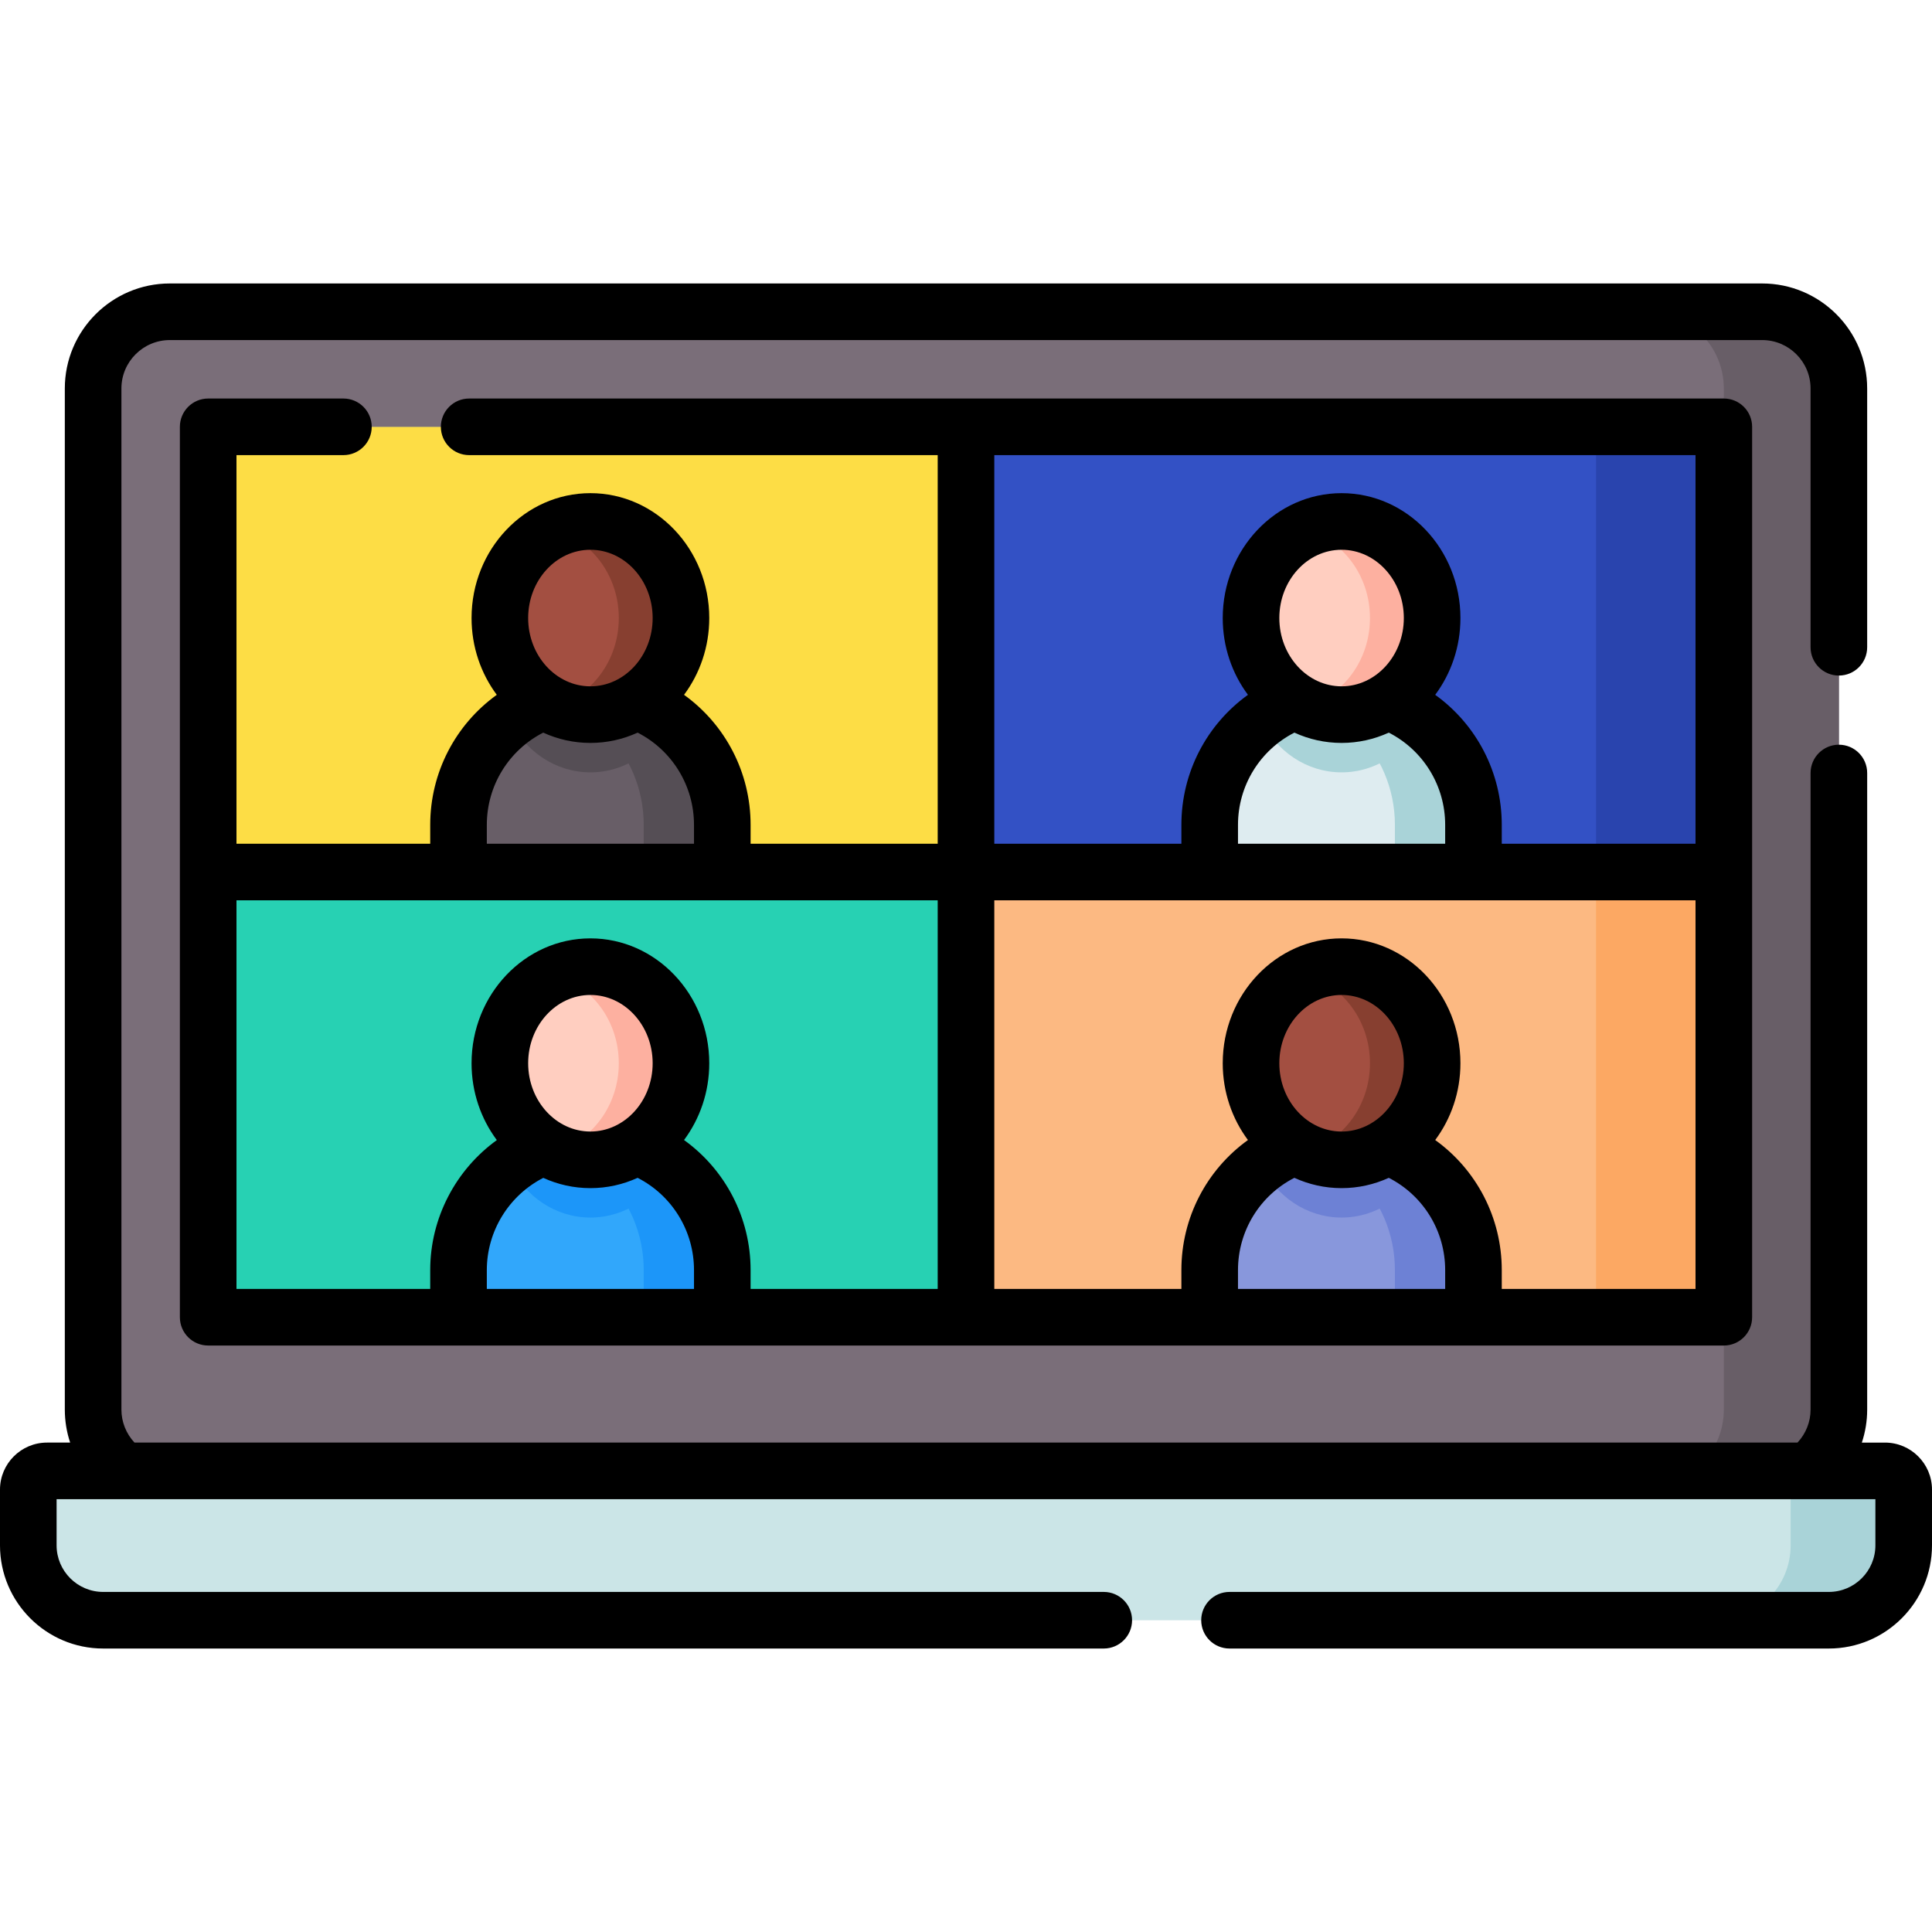 <svg id="Capa_1" enable-background="new 0 0 512 512" height="512" viewBox="0 0 512 512" width="512" xmlns="http://www.w3.org/2000/svg"><g><g><g><g><path d="m466.994 393.898h-421.988c-11.226 0-20.327-9.101-20.327-20.327v-270.622c0-11.226 9.101-20.327 20.327-20.327h421.989c11.226 0 20.327 9.101 20.327 20.327v270.621c0 11.227-9.101 20.328-20.328 20.328z" fill="#7a6e79"/><path d="m487.32 102.95v270.62c0 11.23-9.1 20.33-20.33 20.33h-30.49c11.23 0 20.33-9.1 20.33-20.33v-270.62c0-11.23-9.1-20.33-20.33-20.33h30.49c11.23 0 20.33 9.1 20.33 20.33z" fill="#685e67"/><path d="m138.017 30.265h235.967v401.662h-235.967z" fill="#3351c5" transform="matrix(0 1 -1 0 487.096 -24.904)"/><path d="m422.972 113.112h33.859v235.967h-33.859z" fill="#2944ae"/><path d="m96.589 189.672h117.987v200.828h-117.987z" fill="#27d1b3" transform="matrix(0 1 -1 0 445.669 134.503)"/><path d="m256 231.09h200.83v117.99h-200.83z" fill="#fcb982"/><path d="m422.97 231.09h33.86v117.99h-33.86z" fill="#fca863"/><path d="m96.589 71.692h117.987v200.828h-117.987z" fill="#fddd45" transform="matrix(0 1 -1 0 327.689 16.523)"/><g><path d="m484.659 429.378h-457.318c-10.958 0-19.841-8.883-19.841-19.841v-14.776c0-2.739 2.221-4.96 4.96-4.96h487.08c2.739 0 4.96 2.221 4.96 4.96v14.776c0 10.958-8.883 19.841-19.841 19.841z" fill="#cbe5e7"/><path d="m504.5 394.76v14.78c0 10.95-8.88 19.84-19.84 19.84h-29.96c10.96 0 19.84-8.89 19.84-19.84v-14.78c0-2.74-2.22-4.96-4.96-4.96h29.96c2.74 0 4.96 2.22 4.96 4.96z" fill="#a9d3d8"/></g></g></g><g><g><path d="m390.484 231.096h-69.904v-12.499c0-19.303 15.648-34.952 34.952-34.952 19.303 0 34.952 15.648 34.952 34.952z" fill="#deecf0"/><path d="m376.823 190.881c-3.988 8.197-12.023 13.801-21.292 13.801-9.26 0-17.304-5.604-21.292-13.801 5.893-4.541 13.282-7.236 21.292-7.236s15.399 2.695 21.292 7.236z" fill="#a9d3d8"/><path d="m390.488 218.593v12.5h-20.824v-12.5c0-9.651-3.911-18.384-10.238-24.71-3.945-3.954-8.835-6.956-14.302-8.656 3.282-1.029 6.786-1.582 10.408-1.582 9.651 0 18.392 3.912 24.719 10.238s10.237 15.059 10.237 24.71z" fill="#a9d3d8"/><ellipse cx="355.532" cy="163.788" fill="#ffcec0" rx="23.997" ry="25.595"/><path d="m379.527 163.79c0 14.132-10.74 25.595-23.996 25.595-3.435 0-6.701-.765-9.651-2.168 9.864-2.602 17.176-12.1 17.176-23.426s-7.313-20.824-17.176-23.426c2.951-1.403 6.216-2.168 9.651-2.168 13.256-.002 23.996 11.452 23.996 25.593z" fill="#fdb0a0"/></g><g><path d="m191.416 231.096h-69.904v-12.499c0-19.303 15.648-34.952 34.952-34.952 19.303 0 34.952 15.648 34.952 34.952z" fill="#685e67"/><path d="m177.755 190.881c-3.988 8.197-12.023 13.801-21.292 13.801-9.26 0-17.304-5.604-21.292-13.801 5.893-4.541 13.282-7.236 21.292-7.236s15.399 2.695 21.292 7.236z" fill="#554e55"/><path d="m191.419 218.593v12.5h-20.824v-12.5c0-9.651-3.911-18.384-10.238-24.71-3.946-3.954-8.835-6.956-14.302-8.656 3.282-1.029 6.786-1.582 10.408-1.582 9.651 0 18.392 3.912 24.719 10.238s10.237 15.059 10.237 24.71z" fill="#554e55"/><ellipse cx="156.464" cy="163.788" fill="#a34f41" rx="23.997" ry="25.595"/><path d="m180.459 163.79c0 14.132-10.74 25.595-23.996 25.595-3.435 0-6.701-.765-9.651-2.168 9.864-2.602 17.176-12.1 17.176-23.426s-7.313-20.824-17.176-23.426c2.951-1.403 6.216-2.168 9.651-2.168 13.256-.002 23.996 11.452 23.996 25.593z" fill="#873f30"/></g></g><g><g><path d="m390.484 349.079h-69.904v-12.499c0-19.303 15.648-34.952 34.952-34.952 19.303 0 34.952 15.648 34.952 34.952z" fill="#8897dc"/><path d="m376.823 308.864c-3.988 8.197-12.023 13.801-21.292 13.801-9.26 0-17.304-5.604-21.292-13.801 5.893-4.541 13.282-7.236 21.292-7.236s15.399 2.695 21.292 7.236z" fill="#6d81d5"/><path d="m390.488 336.576v12.5h-20.824v-12.5c0-9.651-3.911-18.384-10.238-24.71-3.945-3.954-8.835-6.956-14.302-8.656 3.282-1.029 6.786-1.582 10.408-1.582 9.651 0 18.392 3.911 24.719 10.238 6.325 6.326 10.237 15.059 10.237 24.71z" fill="#6d81d5"/><ellipse cx="355.532" cy="281.771" fill="#a34f41" rx="23.997" ry="25.595"/><path d="m379.527 281.773c0 14.132-10.74 25.595-23.996 25.595-3.435 0-6.701-.765-9.651-2.168 9.864-2.602 17.176-12.1 17.176-23.426s-7.313-20.824-17.176-23.426c2.951-1.403 6.216-2.168 9.651-2.168 13.256-.002 23.996 11.452 23.996 25.593z" fill="#873f30"/></g><g><path d="m191.416 349.079h-69.904v-12.499c0-19.303 15.648-34.952 34.952-34.952 19.303 0 34.952 15.648 34.952 34.952z" fill="#31a7fb"/><path d="m177.755 308.864c-3.988 8.197-12.023 13.801-21.292 13.801-9.26 0-17.304-5.604-21.292-13.801 5.893-4.541 13.282-7.236 21.292-7.236s15.399 2.695 21.292 7.236z" fill="#1c96f9"/><path d="m191.419 336.576v12.5h-20.824v-12.5c0-9.651-3.911-18.384-10.238-24.71-3.946-3.954-8.835-6.956-14.302-8.656 3.282-1.029 6.786-1.582 10.408-1.582 9.651 0 18.392 3.911 24.719 10.238 6.326 6.326 10.237 15.059 10.237 24.71z" fill="#1c96f9"/><ellipse cx="156.464" cy="281.771" fill="#ffcec0" rx="23.997" ry="25.595"/><path d="m180.459 281.773c0 14.132-10.74 25.595-23.996 25.595-3.435 0-6.701-.765-9.651-2.168 9.864-2.602 17.176-12.1 17.176-23.426s-7.313-20.824-17.176-23.426c2.951-1.403 6.216-2.168 9.651-2.168 13.256-.002 23.996 11.452 23.996 25.593z" fill="#fdb0a0"/></g></g></g><g><path d="m91.009 120.612c4.142 0 7.5-3.357 7.5-7.5s-3.358-7.5-7.5-7.5h-35.84c-4.142 0-7.5 3.357-7.5 7.5v235.967c0 4.143 3.358 7.5 7.5 7.5h401.662c4.142 0 7.5-3.357 7.5-7.5v-235.967c0-4.143-3.358-7.5-7.5-7.5h-332.498c-4.142 0-7.5 3.357-7.5 7.5s3.358 7.5 7.5 7.5h124.167v102.983h-49.584v-4.999c0-13.873-6.7-26.596-17.639-34.461 4.182-5.618 6.684-12.68 6.684-20.348 0-18.249-14.129-33.096-31.497-33.096s-31.497 14.847-31.497 33.096c0 7.668 2.502 14.73 6.684 20.348-10.938 7.866-17.639 20.592-17.639 34.461v4.999h-51.343v-102.983zm38.004 220.967v-4.999c0-10.304 5.841-19.759 14.961-24.433 3.832 1.747 8.055 2.72 12.491 2.72 4.444 0 8.674-.978 12.512-2.73 9.138 4.675 14.94 14.061 14.94 24.443v4.999zm27.451-41.712c-9.096 0-16.497-8.118-16.497-18.096s7.4-18.096 16.497-18.096 16.497 8.118 16.497 18.096-7.4 18.096-16.497 18.096zm171.617 41.712v-4.999c0-10.383 5.802-19.768 14.94-24.443 3.838 1.753 8.067 2.73 12.512 2.73s8.674-.978 12.512-2.73c9.138 4.675 14.94 14.061 14.94 24.443v4.999zm27.451-41.712c-9.096 0-16.497-8.118-16.497-18.096s7.4-18.096 16.497-18.096 16.497 8.118 16.497 18.096-7.4 18.096-16.497 18.096zm42.452 41.712v-4.999c0-13.874-6.7-26.596-17.639-34.461 4.182-5.618 6.684-12.68 6.684-20.348 0-18.249-14.129-33.096-31.497-33.096-17.367 0-31.497 14.847-31.497 33.096 0 7.668 2.502 14.73 6.684 20.348-10.939 7.864-17.639 20.587-17.639 34.461v4.999h-49.58v-102.983h185.831v102.983zm-42.452-159.696c-9.096 0-16.497-8.117-16.497-18.095s7.4-18.096 16.497-18.096 16.497 8.118 16.497 18.096-7.4 18.095-16.497 18.095zm-12.51 12.27c3.837 1.752 8.067 2.73 12.511 2.73s8.673-.977 12.511-2.73c9.139 4.675 14.941 14.061 14.941 24.444v4.999h-54.904v-4.999c0-10.383 5.802-19.769 14.941-24.444zm-79.522-73.541h185.831v102.983h-51.347v-4.999c0-13.874-6.7-26.597-17.639-34.461 4.182-5.618 6.684-12.679 6.684-20.348 0-18.249-14.129-33.096-31.497-33.096-17.367 0-31.497 14.847-31.497 33.096 0 7.668 2.502 14.73 6.684 20.348-10.939 7.864-17.639 20.587-17.639 34.461v4.999h-49.58zm-107.036 25.08c9.096 0 16.497 8.118 16.497 18.096s-7.4 18.095-16.497 18.095-16.497-8.117-16.497-18.095 7.401-18.096 16.497-18.096zm-27.451 72.905c0-10.379 5.804-19.767 14.942-24.443 3.837 1.752 8.066 2.729 12.509 2.729 4.444 0 8.673-.977 12.511-2.73 9.138 4.675 14.941 14.061 14.941 24.444v4.999h-54.903zm119.487 19.999v102.983h-49.584v-4.999c0-13.873-6.7-26.596-17.639-34.46 4.182-5.618 6.684-12.68 6.684-20.348 0-18.249-14.129-33.096-31.497-33.096s-31.497 14.847-31.497 33.096c0 7.675 2.506 14.743 6.695 20.363-10.92 7.888-17.65 20.683-17.65 34.445v4.999h-51.343v-102.983z"/><path d="m499.54 382.301h-6.131c.926-2.789 1.413-5.734 1.413-8.73v-168.717c0-4.143-3.358-7.5-7.5-7.5s-7.5 3.357-7.5 7.5v168.716c0 3.246-1.251 6.361-3.463 8.73h-440.718c-2.212-2.369-3.463-5.484-3.463-8.73v-270.621c0-7.073 5.754-12.827 12.827-12.827h421.988c7.073 0 12.827 5.754 12.827 12.827v68.58c0 4.143 3.358 7.5 7.5 7.5s7.5-3.357 7.5-7.5v-68.58c0-15.344-12.483-27.827-27.827-27.827h-421.987c-15.344 0-27.827 12.483-27.827 27.827v270.621c0 2.997.487 5.941 1.413 8.73h-6.132c-6.871 0-12.46 5.59-12.46 12.461v14.775c0 15.076 12.265 27.341 27.341 27.341h265.171c4.142 0 7.5-3.357 7.5-7.5s-3.358-7.5-7.5-7.5h-265.171c-6.805 0-12.341-5.536-12.341-12.341v-12.236h482v12.236c0 6.805-5.536 12.341-12.341 12.341h-158.824c-4.142 0-7.5 3.357-7.5 7.5s3.358 7.5 7.5 7.5h158.824c15.076 0 27.341-12.265 27.341-27.341v-14.775c0-6.87-5.59-12.46-12.46-12.46z"/></g></g></svg>